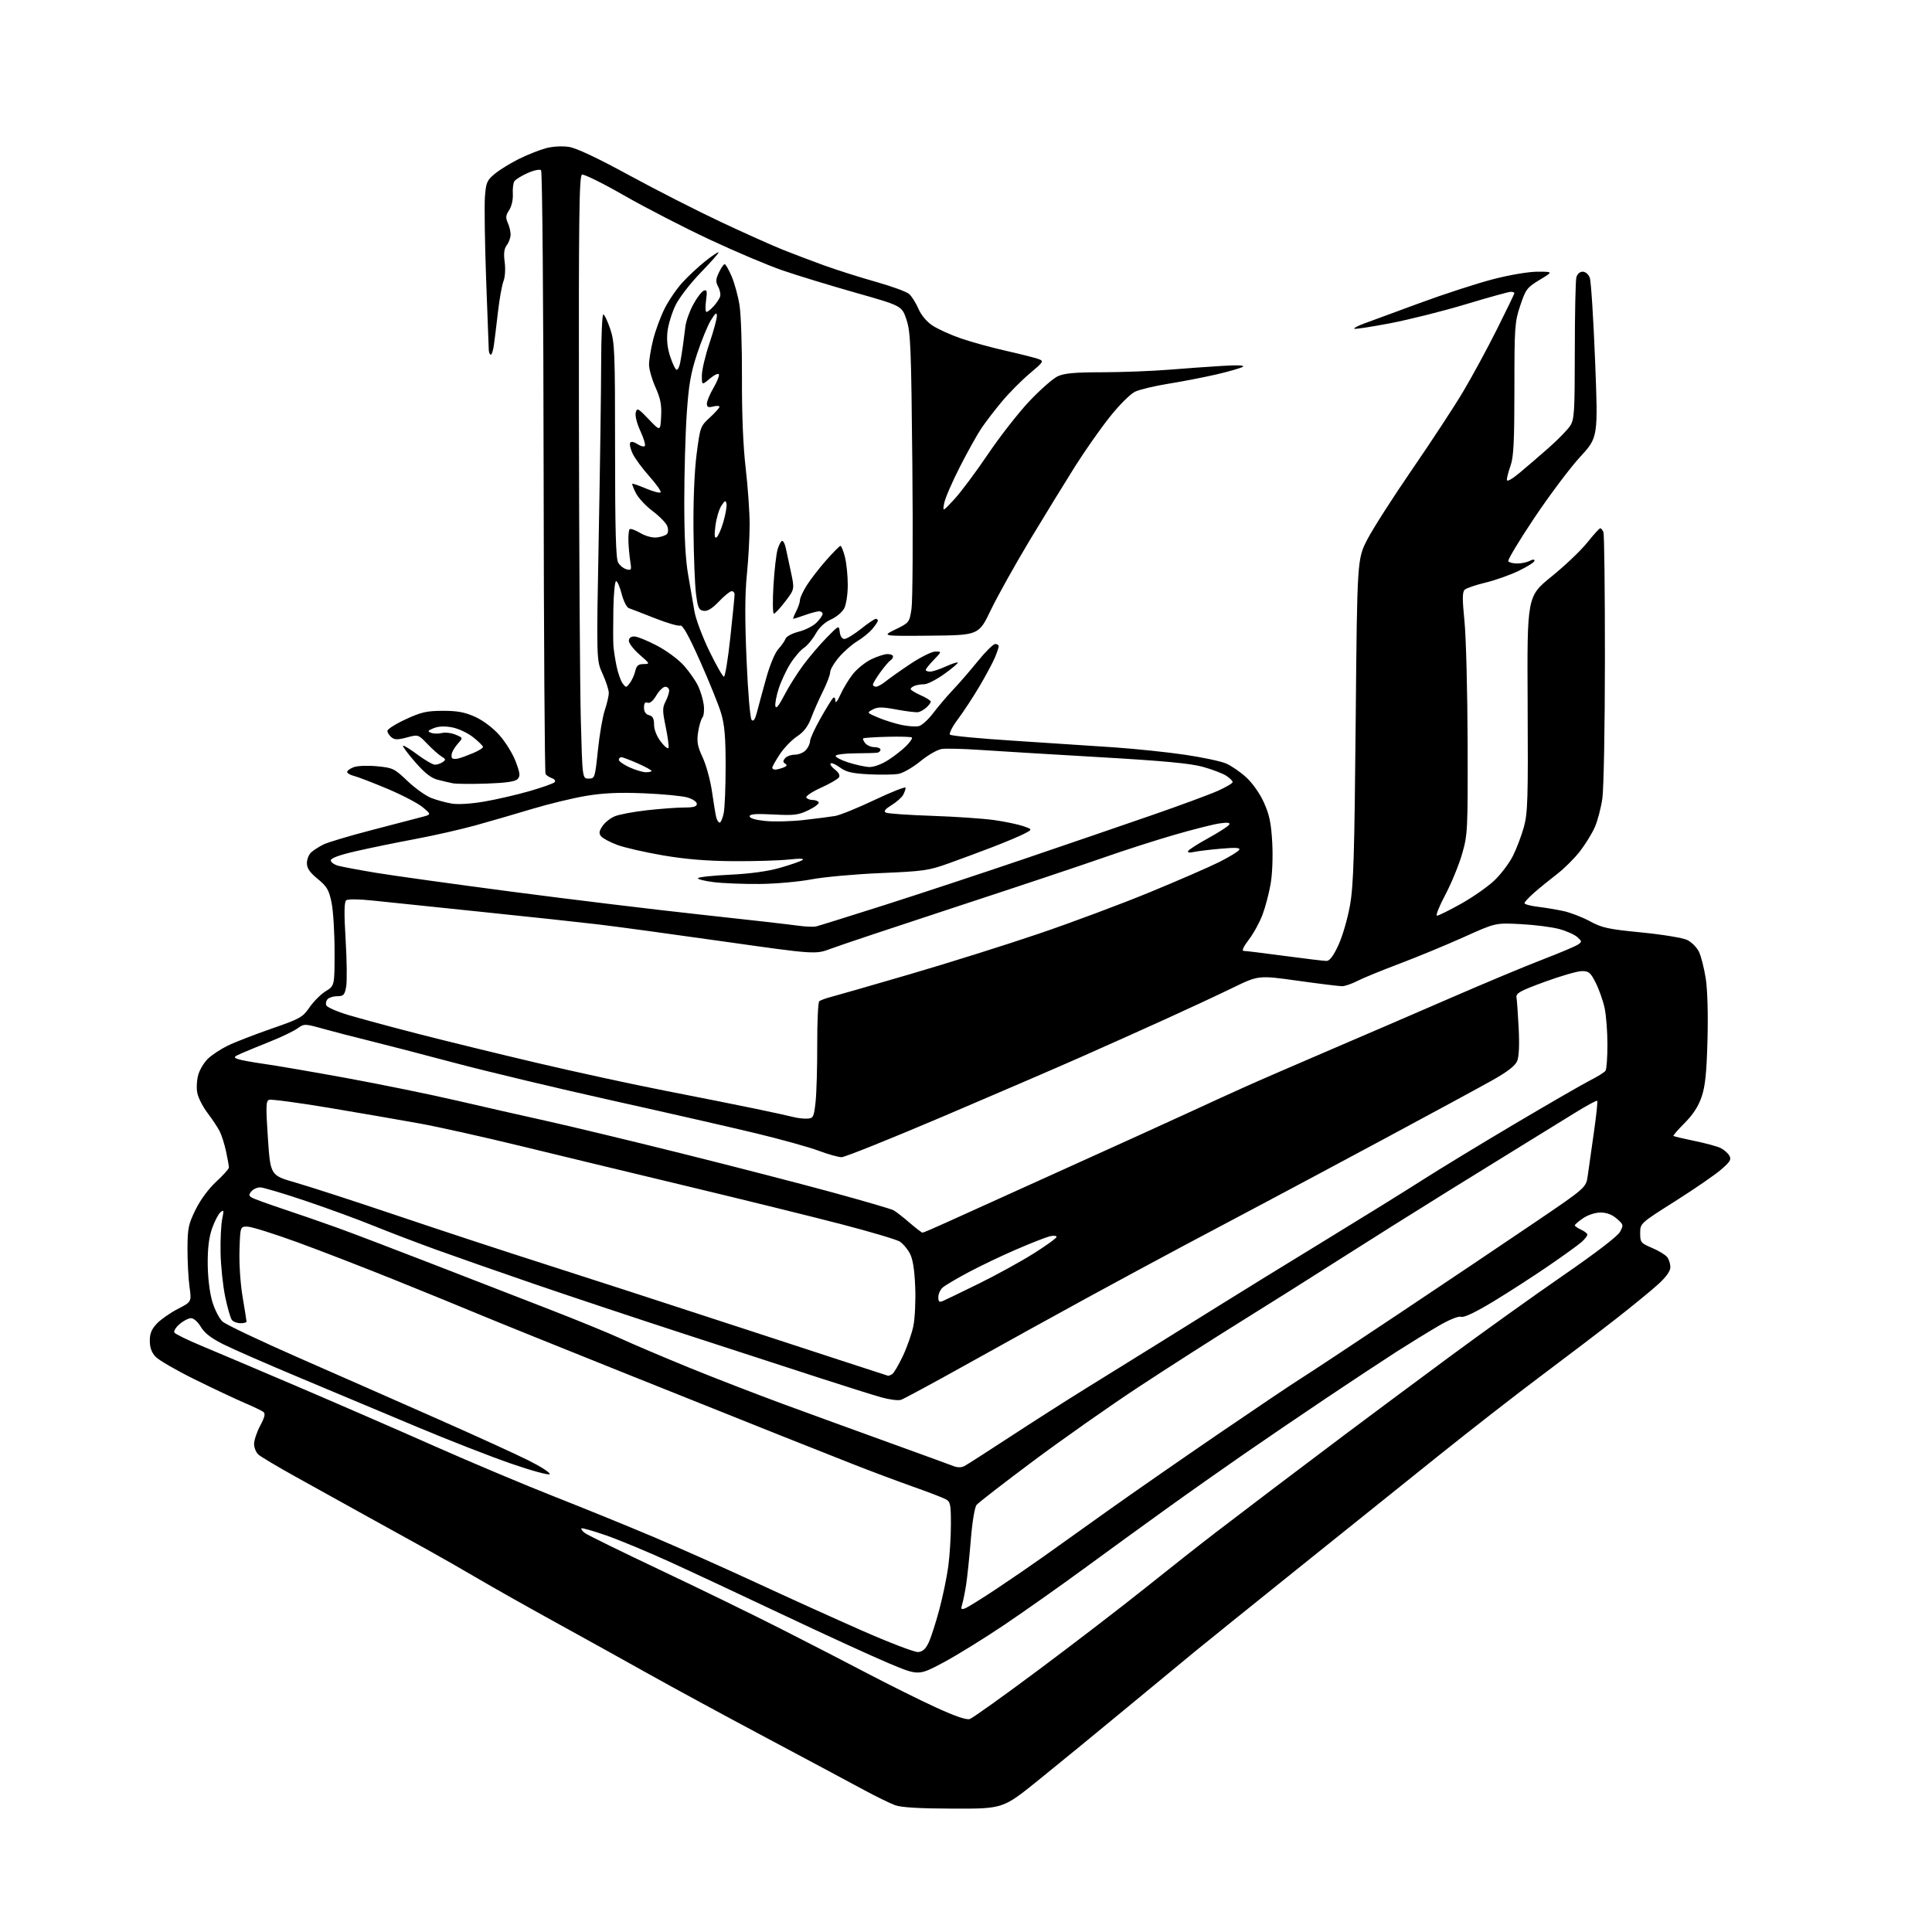<?xml version="1.0" encoding="UTF-8" standalone="no"?>
<svg 
  version="1.1" 
  xmlns="http://www.w3.org/2000/svg" 
  xmlns:xlink="http://www.w3.org/1999/xlink" 
  xmlns:svg="http://www.w3.org/2000/svg"
  xmlns:rdf="http://www.w3.org/1999/02/22-rdf-syntax-ns#"
  xmlns:cc="http://creativecommons.org/ns#"
  xmlns:dc="http://purl.org/dc/elements/1.1/"
  viewBox="0 0 768 768"
  width="768"
  height="768"
>
<style>svg {background-color: white; }</style>"
<path stroke="none" fill="black" fill-rule="evenodd" d="M379.09,718.96C365.72,718.93 358.35,718.50 355.89,717.62C353.90,716.91 348.28,714.16 343.39,711.52C338.50,708.87 321.00,699.52 304.50,690.73C288.00,681.95 267.07,670.60 258.00,665.51C248.93,660.43 232.28,651.19 221.00,644.99C209.72,638.78 195.78,630.93 190.00,627.52C184.22,624.12 175.00,618.85 169.50,615.81C164.00,612.77 152.97,606.68 145.00,602.27C137.03,597.86 124.65,591.00 117.50,587.02C110.35,583.04 103.71,579.09 102.75,578.24C101.79,577.39 101.00,575.48 101.00,573.99C101.00,572.51 102.10,569.24 103.44,566.72C105.25,563.31 105.57,561.91 104.69,561.25C104.03,560.76 100.58,559.11 97.00,557.58C93.42,556.04 84.57,551.87 77.33,548.30C70.09,544.72 63.12,540.69 61.85,539.34C60.26,537.64 59.55,535.68 59.55,532.99C59.55,530.05 60.26,528.34 62.41,526.09C63.99,524.45 67.73,521.84 70.72,520.30C76.16,517.50 76.16,517.50 75.33,511.50C74.87,508.20 74.52,501.41 74.53,496.41C74.56,488.24 74.89,486.66 77.76,480.83C79.71,476.87 82.92,472.53 85.98,469.71C88.74,467.17 91.00,464.64 91.00,464.09C91.00,463.55 90.50,460.71 89.88,457.80C89.26,454.88 88.11,451.23 87.31,449.67C86.52,448.12 84.34,444.84 82.48,442.40C80.61,439.95 78.78,436.35 78.41,434.38C78.04,432.42 78.24,429.14 78.85,427.11C79.46,425.08 81.20,422.23 82.73,420.78C84.25,419.33 87.75,417.03 90.50,415.68C93.25,414.33 101.04,411.30 107.81,408.95C119.33,404.96 120.30,404.42 123.04,400.44C124.65,398.10 127.55,395.20 129.49,394.01C133.00,391.84 133.00,391.84 133.00,378.23C133.00,370.74 132.46,361.98 131.79,358.76C130.75,353.72 129.97,352.40 126.29,349.38C123.11,346.78 122.00,345.15 122.00,343.09C122.00,341.56 122.79,339.62 123.75,338.78C124.71,337.93 126.85,336.56 128.50,335.73C130.15,334.89 138.70,332.33 147.50,330.04C156.30,327.74 165.30,325.40 167.50,324.82C171.50,323.79 171.50,323.79 168.05,320.90C166.15,319.31 159.85,316.02 154.05,313.58C148.25,311.14 142.26,308.83 140.75,308.46C139.24,308.09 138.00,307.37 138.00,306.87C138.00,306.36 139.17,305.50 140.61,304.96C142.06,304.41 146.16,304.25 149.86,304.60C156.17,305.20 156.78,305.50 162.00,310.48C165.03,313.36 169.30,316.40 171.50,317.24C173.70,318.08 177.37,319.07 179.65,319.45C182.11,319.86 187.40,319.52 192.65,318.61C197.52,317.77 205.55,315.91 210.50,314.48C215.45,313.05 219.91,311.47 220.42,310.97C220.97,310.43 220.57,309.78 219.42,309.36C218.36,308.97 217.22,308.22 216.87,307.71C216.52,307.19 216.18,253.18 216.10,187.67C216.03,120.95 215.58,68.18 215.09,67.69C214.59,67.19 212.30,67.66 209.74,68.79C207.27,69.88 204.89,71.37 204.45,72.09C204.00,72.81 203.73,75.10 203.86,77.18C203.98,79.37 203.37,82.02 202.40,83.52C201.04,85.59 200.93,86.56 201.86,88.59C202.49,89.97 202.99,92.09 202.97,93.30C202.95,94.51 202.27,96.38 201.46,97.45C200.39,98.87 200.16,100.72 200.62,104.19C200.98,106.94 200.78,110.15 200.15,111.74C199.54,113.26 198.55,118.78 197.95,124.00C197.35,129.22 196.62,135.19 196.32,137.25C196.03,139.31 195.48,141.00 195.11,141.00C194.73,141.00 194.37,140.21 194.30,139.25C194.24,138.29 193.76,125.58 193.24,111.00C192.72,96.42 192.51,81.67 192.77,78.22C193.20,72.51 193.56,71.68 196.77,69.03C198.72,67.43 203.05,64.77 206.40,63.12C209.76,61.47 214.54,59.58 217.03,58.91C219.68,58.20 223.42,57.99 226.10,58.39C229.10,58.84 237.26,62.67 250.07,69.65C260.76,75.46 277.15,83.82 286.50,88.21C295.85,92.61 306.88,97.55 311.00,99.20C315.12,100.85 322.58,103.68 327.56,105.49C332.55,107.30 341.77,110.23 348.06,112.00C354.35,113.77 360.35,115.95 361.38,116.86C362.41,117.76 364.07,120.39 365.07,122.70C366.19,125.28 368.36,127.87 370.71,129.43C372.82,130.82 377.91,133.12 382.02,134.54C386.13,135.96 394.23,138.18 400.00,139.48C405.77,140.78 411.54,142.24 412.81,142.72C415.03,143.55 414.88,143.80 409.31,148.49C406.12,151.18 401.21,156.11 398.42,159.44C395.62,162.77 391.93,167.57 390.22,170.10C388.51,172.62 384.61,179.60 381.56,185.60C378.50,191.59 375.70,198.07 375.34,200.00C374.68,203.50 374.68,203.50 379.32,198.50C381.88,195.75 387.90,187.69 392.69,180.60C397.49,173.50 404.92,163.99 409.21,159.46C413.50,154.93 418.53,150.50 420.40,149.61C423.03,148.37 427.06,147.99 438.15,147.98C446.04,147.96 457.90,147.51 464.50,146.98C471.10,146.44 480.77,145.75 486.00,145.44C492.14,145.07 494.97,145.21 494.00,145.82C493.18,146.34 488.45,147.70 483.50,148.85C478.55,149.99 470.01,151.65 464.51,152.53C459.02,153.41 453.04,154.84 451.21,155.70C449.34,156.59 444.97,160.94 441.20,165.68C437.51,170.29 431.26,179.22 427.29,185.50C423.33,191.79 415.26,204.93 409.37,214.71C403.49,224.50 396.51,237.00 393.87,242.50C389.06,252.50 389.06,252.50 369.78,252.69C350.50,252.87 350.50,252.87 356.00,250.19C361.43,247.53 361.51,247.43 362.34,242.00C362.80,238.97 362.95,213.10 362.67,184.50C362.21,137.60 361.98,131.96 360.33,127.04C358.50,121.57 358.50,121.57 340.07,116.35C329.94,113.47 316.89,109.49 311.07,107.49C305.26,105.49 292.18,99.95 282.00,95.18C271.82,90.41 256.57,82.55 248.10,77.70C239.64,72.86 232.10,69.13 231.35,69.42C230.23,69.85 230.02,86.05 230.13,166.22C230.21,219.17 230.54,273.07 230.88,286.00C231.50,309.50 231.50,309.50 234.00,309.50C236.45,309.50 236.52,309.27 237.68,298.18C238.33,291.95 239.57,284.78 240.43,282.25C241.29,279.72 242.00,276.65 242.00,275.44C242.00,274.23 240.89,270.82 239.54,267.86C237.07,262.48 237.07,262.48 238.01,212.99C238.52,185.77 238.96,154.84 238.97,144.25C238.99,133.66 239.37,125.00 239.82,125.00C240.27,125.00 241.50,127.59 242.57,130.75C244.36,136.07 244.50,139.64 244.50,179.00C244.50,210.58 244.81,222.05 245.72,223.63C246.39,224.79 247.88,226.00 249.04,226.30C250.98,226.81 251.10,226.55 250.55,223.18C250.23,221.15 249.89,217.59 249.81,215.25C249.74,212.91 249.95,210.72 250.29,210.37C250.64,210.03 252.53,210.70 254.49,211.86C256.61,213.11 259.30,213.84 261.08,213.65C262.73,213.47 264.53,212.87 265.07,212.33C265.65,211.75 265.72,210.42 265.24,209.13C264.79,207.91 262.19,205.24 259.46,203.19C256.73,201.14 253.73,197.92 252.78,196.03C251.83,194.15 251.19,192.48 251.35,192.31C251.51,192.15 253.96,193.00 256.80,194.20C259.64,195.40 262.24,196.09 262.60,195.73C262.95,195.38 260.96,192.53 258.16,189.39C255.37,186.26 252.37,182.18 251.49,180.34C250.61,178.49 250.17,176.54 250.50,176.00C250.87,175.41 252.03,175.63 253.46,176.57C254.75,177.41 256.06,177.72 256.35,177.24C256.65,176.76 255.83,174.06 254.52,171.25C253.17,168.32 252.39,165.22 252.71,163.99C253.23,162.02 253.65,162.24 257.89,166.67C262.50,171.50 262.50,171.50 262.81,165.57C263.05,160.91 262.56,158.42 260.56,153.94C259.15,150.81 258.00,146.76 258.00,144.94C258.00,143.12 258.73,138.67 259.63,135.06C260.53,131.45 262.58,125.87 264.19,122.67C265.80,119.46 269.00,114.77 271.31,112.26C273.61,109.74 277.70,105.94 280.38,103.81C283.07,101.68 285.43,100.10 285.64,100.30C285.84,100.51 282.67,104.11 278.59,108.31C274.49,112.53 270.01,118.33 268.56,121.28C267.13,124.22 265.68,128.90 265.35,131.68C264.94,135.17 265.28,138.33 266.46,141.87C267.39,144.69 268.54,147.00 269.00,147.00C269.46,147.00 270.08,145.76 270.37,144.25C270.66,142.74 271.15,139.70 271.46,137.50C271.77,135.30 272.22,131.79 272.47,129.71C272.72,127.63 274.12,123.71 275.59,121.02C277.05,118.32 278.93,115.86 279.77,115.54C281.03,115.05 281.18,115.70 280.66,119.48C280.32,121.97 280.40,124.00 280.84,124.00C281.29,124.00 282.56,122.99 283.68,121.75C284.79,120.51 285.95,118.80 286.24,117.95C286.54,117.10 286.21,115.32 285.50,114.00C284.43,112.00 284.48,111.06 285.79,108.30C286.66,106.49 287.68,105.00 288.06,105.00C288.44,105.00 289.69,107.17 290.83,109.83C291.97,112.48 293.38,117.65 293.97,121.31C294.56,124.97 294.99,137.99 294.94,150.24C294.88,164.65 295.40,177.26 296.41,186.00C297.28,193.43 297.99,203.52 297.99,208.44C298.00,213.36 297.50,222.36 296.89,228.44C296.10,236.27 296.07,246.16 296.77,262.33C297.34,275.58 298.19,285.59 298.80,286.20C299.54,286.94 300.19,285.94 300.97,282.88C301.58,280.47 303.22,274.45 304.60,269.50C306.05,264.30 308.08,259.44 309.41,258.00C310.67,256.62 311.96,254.78 312.27,253.89C312.58,253.00 314.91,251.76 317.49,251.11C320.06,250.46 323.25,248.84 324.58,247.51C325.91,246.18 327.00,244.62 327.00,244.05C327.00,243.47 326.38,243.00 325.63,243.00C324.87,243.00 322.34,243.67 320.00,244.50C317.66,245.32 315.57,246.00 315.35,246.00C315.13,246.00 315.64,244.67 316.47,243.05C317.31,241.43 318.00,239.39 318.00,238.53C318.00,237.67 319.20,235.06 320.67,232.73C322.13,230.40 325.61,225.91 328.39,222.75C331.17,219.59 333.74,217.00 334.10,217.00C334.47,217.00 335.27,219.00 335.88,221.44C336.50,223.89 337.00,228.86 337.00,232.49C337.00,236.21 336.39,240.29 335.60,241.82C334.82,243.31 332.46,245.30 330.35,246.24C327.85,247.36 325.70,249.37 324.22,251.97C322.97,254.18 320.86,256.70 319.53,257.57C318.19,258.45 315.78,261.26 314.17,263.83C312.55,266.40 310.47,270.86 309.54,273.74C308.61,276.62 308.02,279.77 308.23,280.74C308.49,281.92 309.63,280.52 311.70,276.50C313.40,273.20 316.78,267.80 319.22,264.50C321.66,261.20 325.87,256.25 328.58,253.50C333.50,248.50 333.50,248.50 333.82,251.25C334.01,252.92 334.74,254.00 335.67,254.00C336.52,254.00 339.47,252.20 342.24,250.00C345.00,247.80 347.65,246.00 348.13,246.00C348.61,246.00 348.98,246.34 348.96,246.75C348.94,247.16 347.93,248.66 346.71,250.08C345.50,251.50 342.82,253.67 340.77,254.90C338.71,256.13 335.45,258.99 333.52,261.25C331.58,263.51 330.00,266.19 330.00,267.21C330.00,268.23 328.72,271.63 327.15,274.78C325.58,277.93 323.47,282.68 322.47,285.35C321.18,288.79 319.54,290.94 316.84,292.73C314.74,294.12 311.67,297.30 310.01,299.80C308.35,302.30 307.00,304.72 307.00,305.17C307.00,305.63 307.56,305.97 308.25,305.93C308.94,305.89 310.37,305.52 311.43,305.10C312.82,304.56 313.02,304.13 312.14,303.58C311.19,303.00 311.18,302.49 312.07,301.41C312.72,300.63 314.47,300.00 315.97,300.00C317.46,300.00 319.43,299.18 320.35,298.17C321.26,297.17 322.00,295.58 322.00,294.64C322.00,293.70 323.83,289.69 326.07,285.72C328.32,281.75 330.57,278.07 331.07,277.55C331.65,276.96 332.03,277.34 332.07,278.55C332.11,279.74 332.89,278.80 334.08,276.13C335.15,273.73 337.37,270.05 339.03,267.96C340.69,265.87 343.98,263.22 346.34,262.08C348.70,260.94 351.61,260.00 352.82,260.00C354.02,260.00 355.00,260.42 355.00,260.94C355.00,261.46 354.52,262.18 353.93,262.54C353.35,262.90 351.55,265.02 349.93,267.25C348.32,269.48 347.00,271.68 347.00,272.15C347.00,272.62 347.56,272.99 348.25,272.98C348.94,272.97 350.62,272.03 352.00,270.91C353.38,269.78 357.82,266.64 361.88,263.93C365.94,261.22 370.41,259.00 371.82,259.00C374.39,259.00 374.39,259.00 371.20,262.30C369.44,264.11 368.00,265.91 368.00,266.30C368.00,266.68 368.79,266.99 369.75,266.98C370.71,266.97 373.48,266.06 375.90,264.96C378.32,263.86 380.49,263.15 380.71,263.38C380.94,263.61 378.55,265.64 375.40,267.90C372.25,270.15 368.66,272.00 367.42,272.00C366.18,272.00 364.45,272.27 363.58,272.61C362.71,272.94 362.00,273.53 362.00,273.91C362.00,274.30 363.80,275.41 366.00,276.38C368.20,277.35 370.00,278.49 370.00,278.92C370.00,279.34 369.21,280.39 368.25,281.25C367.29,282.12 365.82,282.95 365.00,283.10C364.18,283.25 360.32,282.78 356.43,282.06C350.64,280.98 348.91,280.98 346.94,282.03C344.54,283.31 344.55,283.33 349.01,285.22C351.47,286.27 355.65,287.59 358.30,288.16C360.95,288.73 364.10,288.94 365.30,288.63C366.51,288.32 369.07,285.98 371.00,283.42C372.93,280.87 376.48,276.69 378.90,274.14C381.32,271.59 385.76,266.46 388.76,262.75C391.77,259.04 394.85,256.00 395.61,256.00C396.38,256.00 397.00,256.40 397.00,256.88C397.00,257.36 396.32,259.38 395.50,261.36C394.67,263.34 391.93,268.46 389.41,272.73C386.89,277.00 383.02,282.91 380.81,285.85C378.59,288.80 377.17,291.57 377.65,292.04C378.12,292.51 389.52,293.60 403.00,294.45C416.48,295.31 434.48,296.50 443.00,297.09C451.52,297.69 464.12,299.00 471.00,300.02C477.88,301.03 485.22,302.59 487.32,303.47C489.42,304.36 493.07,306.87 495.43,309.04C497.97,311.39 500.85,315.49 502.46,319.10C504.62,323.90 505.31,327.26 505.73,334.91C506.04,340.50 505.77,347.50 505.09,351.39C504.44,355.11 503.00,360.61 501.87,363.61C500.75,366.61 498.30,371.08 496.42,373.53C494.26,376.36 493.52,378.00 494.40,378.00C495.16,378.00 502.47,378.90 510.64,379.99C518.81,381.09 526.31,381.99 527.30,381.99C528.54,382.00 530.02,380.04 532.02,375.75C533.62,372.31 535.69,365.23 536.62,360.00C538.05,352.00 538.41,340.35 538.91,286.36C539.50,222.21 539.50,222.21 543.58,214.36C545.82,210.04 553.85,197.50 561.42,186.50C568.98,175.50 578.06,161.66 581.58,155.74C585.11,149.83 591.15,138.69 595.00,131.01C598.85,123.32 602.00,116.80 602.00,116.51C602.00,116.23 601.34,116.00 600.54,116.00C599.74,116.00 591.71,118.22 582.70,120.94C573.69,123.66 560.13,127.06 552.56,128.51C544.99,129.95 538.59,130.93 538.34,130.67C538.09,130.42 539.82,129.50 542.19,128.63C544.56,127.77 554.48,124.11 564.24,120.51C574.00,116.91 587.19,112.63 593.56,110.98C600.27,109.25 607.71,108.00 611.27,108.00C617.41,108.00 617.41,108.00 612.03,111.25C607.01,114.28 606.50,114.97 604.33,121.44C602.13,128.01 602.00,129.83 602.00,154.57C602.00,175.28 601.69,181.64 600.50,185.00C599.67,187.34 599.00,189.91 599.00,190.72C599.00,191.64 600.94,190.57 604.21,187.84C607.08,185.45 612.31,180.94 615.85,177.82C619.38,174.69 623.11,170.87 624.13,169.32C625.82,166.75 625.99,164.11 626.01,139.50C626.02,124.65 626.30,111.49 626.63,110.25C626.99,108.91 628.01,108.00 629.14,108.00C630.23,108.00 631.44,109.02 631.96,110.39C632.46,111.70 633.41,126.52 634.07,143.32C635.28,173.87 635.28,173.87 628.08,181.68C624.12,185.98 615.96,196.86 609.94,205.84C603.92,214.83 599.25,222.60 599.56,223.09C599.87,223.59 601.47,224.00 603.12,224.00C604.78,224.00 607.00,223.53 608.07,222.96C609.28,222.32 610.00,222.29 610.00,222.90C610.00,223.44 607.19,225.24 603.75,226.90C600.31,228.57 594.35,230.68 590.50,231.60C586.65,232.52 582.94,233.78 582.26,234.41C581.28,235.31 581.26,237.99 582.16,247.03C582.78,253.34 583.34,274.93 583.40,295.00C583.50,330.31 583.42,331.76 581.19,339.50C579.92,343.90 576.91,351.21 574.50,355.75C572.09,360.29 570.62,364.00 571.22,364.00C571.83,364.00 576.14,361.86 580.81,359.25C585.47,356.64 591.42,352.48 594.03,350.00C596.64,347.52 599.96,343.13 601.41,340.23C602.86,337.34 604.83,332.16 605.77,328.73C607.30,323.21 607.47,317.63 607.26,279.79C607.03,237.07 607.03,237.07 616.76,229.18C622.12,224.84 628.52,218.75 630.99,215.64C633.46,212.54 635.77,210.00 636.13,210.00C636.49,210.00 637.06,210.71 637.39,211.58C637.73,212.45 637.99,235.06 637.98,261.83C637.97,288.76 637.52,313.58 636.96,317.39C636.42,321.18 635.06,326.33 633.95,328.84C632.84,331.35 630.18,335.67 628.02,338.45C625.87,341.23 621.76,345.30 618.89,347.50C616.03,349.70 611.95,353.01 609.84,354.87C607.73,356.72 606.00,358.59 606.00,359.02C606.00,359.46 608.36,360.10 611.25,360.45C614.14,360.80 618.75,361.57 621.50,362.16C624.25,362.75 628.98,364.57 632.00,366.21C636.84,368.84 639.29,369.37 652.47,370.66C660.75,371.47 668.88,372.80 670.65,373.64C672.41,374.47 674.54,376.62 675.39,378.40C676.23,380.19 677.44,384.97 678.07,389.03C678.76,393.49 679.03,403.17 678.75,413.46C678.40,426.53 677.86,431.78 676.42,436.00C675.14,439.77 673.03,443.03 669.72,446.36C667.06,449.03 665.03,451.37 665.22,451.55C665.41,451.74 669.14,452.63 673.53,453.53C677.91,454.42 682.58,455.69 683.91,456.33C685.23,456.97 686.81,458.32 687.41,459.33C688.33,460.88 687.83,461.74 684.22,464.88C681.87,466.93 673.66,472.58 665.97,477.45C652.00,486.29 652.00,486.29 652.00,490.18C652.00,493.87 652.24,494.17 656.75,496.08C659.36,497.19 662.06,498.83 662.75,499.74C663.44,500.64 664.00,502.44 664.00,503.73C664.00,505.26 662.34,507.61 659.25,510.43C656.64,512.82 649.10,519.00 642.50,524.16C635.90,529.32 622.62,539.43 613.00,546.62C603.38,553.81 584.92,568.17 572.00,578.53C559.08,588.88 533.65,609.28 515.50,623.86C497.35,638.43 479.12,653.12 475.00,656.50C470.88,659.88 458.27,670.29 447.00,679.62C435.73,688.95 420.24,701.63 412.59,707.80C398.69,719.00 398.69,719.00 379.09,718.96zM385.48,683.35C386.59,683.00 398.98,674.15 413.00,663.69C427.02,653.23 446.15,638.54 455.50,631.05C464.85,623.55 477.23,613.80 483.00,609.38C488.77,604.97 499.12,597.08 506.00,591.86C512.88,586.64 525.96,576.77 535.08,569.93C544.20,563.09 562.61,549.40 576.01,539.50C589.40,529.60 609.83,514.98 621.40,507.00C634.32,498.10 643.04,491.42 643.97,489.69C645.44,487.00 645.38,486.78 642.69,484.44C640.83,482.82 638.67,482.00 636.26,482.00C634.14,482.00 631.25,482.94 629.32,484.25C627.50,485.49 626.01,486.77 626.01,487.09C626.00,487.41 627.12,488.19 628.50,488.82C629.88,489.44 631.00,490.34 631.00,490.80C631.00,491.27 629.99,492.57 628.75,493.69C627.51,494.80 621.55,499.11 615.50,503.25C609.45,507.39 599.58,513.76 593.57,517.40C586.56,521.64 581.99,523.82 580.84,523.45C579.75,523.10 576.21,524.53 571.78,527.11C567.77,529.44 560.23,534.08 555.01,537.42C549.79,540.77 537.42,548.93 527.51,555.57C517.60,562.21 502.76,572.31 494.52,578.00C486.28,583.70 472.55,593.37 464.02,599.51C455.48,605.64 440.73,616.35 431.23,623.31C421.73,630.28 407.33,640.44 399.23,645.90C391.13,651.36 380.13,658.15 374.80,660.98C365.09,666.13 365.09,666.13 353.16,661.11C346.60,658.35 327.79,649.72 311.36,641.95C294.94,634.17 274.52,624.63 266.00,620.75C257.48,616.87 246.25,612.20 241.05,610.38C235.85,608.56 231.38,607.29 231.12,607.55C230.86,607.81 231.51,608.66 232.57,609.45C233.63,610.23 247.10,616.84 262.50,624.13C277.90,631.41 299.50,641.95 310.50,647.53C321.50,653.12 337.21,661.21 345.40,665.51C353.60,669.81 365.52,675.73 371.89,678.66C379.53,682.18 384.15,683.77 385.48,683.35zM365.00,656.72C366.78,656.56 367.98,655.47 369.16,652.95C370.08,650.99 371.97,645.14 373.36,639.95C374.76,634.75 376.37,626.98 376.95,622.68C377.53,618.38 378.00,610.85 378.00,605.96C378.00,597.90 377.80,596.96 375.86,595.93C374.69,595.30 368.72,593.01 362.61,590.86C356.50,588.70 345.88,584.71 339.00,582.00C332.12,579.29 319.07,574.12 310.00,570.51C300.93,566.89 272.80,555.65 247.50,545.52C222.20,535.39 196.55,525.03 190.50,522.50C184.45,519.97 169.38,513.81 157.00,508.82C144.62,503.83 127.08,497.04 118.00,493.74C108.92,490.44 100.15,487.68 98.50,487.62C95.50,487.50 95.50,487.50 95.20,497.00C95.03,502.44 95.57,510.40 96.45,515.62C97.30,520.64 98.00,525.03 98.00,525.37C98.00,525.72 96.93,526.00 95.62,526.00C94.31,526.00 92.78,525.44 92.21,524.75C91.64,524.06 90.43,519.90 89.52,515.50C88.60,511.10 87.78,503.23 87.68,498.00C87.58,492.77 87.87,486.73 88.33,484.56C89.06,481.09 88.98,480.77 87.64,481.89C86.80,482.58 85.30,485.48 84.30,488.33C83.05,491.93 82.52,496.24 82.57,502.50C82.62,507.90 83.34,513.84 84.38,517.35C85.33,520.57 87.17,524.17 88.47,525.35C89.76,526.53 103.58,533.09 119.16,539.92C134.75,546.76 159.65,557.72 174.49,564.29C189.34,570.85 205.45,578.21 210.28,580.64C215.12,583.07 218.82,585.48 218.51,585.99C218.19,586.50 211.34,584.64 203.22,581.83C195.12,579.04 178.38,572.50 166.00,567.31C153.62,562.11 132.70,553.34 119.50,547.81C106.30,542.29 92.44,536.22 88.69,534.34C83.93,531.94 81.27,529.88 79.84,527.46C78.69,525.50 77.00,524.00 75.96,524.00C74.94,524.00 72.89,525.05 71.40,526.34C69.90,527.62 68.97,529.14 69.33,529.72C69.68,530.30 74.59,532.70 80.24,535.05C85.88,537.40 103.10,544.71 118.50,551.28C133.90,557.86 158.43,568.53 173.00,574.99C187.57,581.44 208.95,590.44 220.50,594.97C232.05,599.51 249.90,606.78 260.17,611.13C270.44,615.49 288.66,623.61 300.67,629.18C312.68,634.75 331.50,643.28 342.50,648.12C353.50,652.97 363.62,656.84 365.00,656.72zM383.63,639.34C384.66,638.96 390.23,635.50 396.00,631.67C401.77,627.83 410.10,622.12 414.50,618.99C418.90,615.85 430.38,607.67 440.00,600.80C449.62,593.94 469.65,580.03 484.50,569.89C499.35,559.75 513.98,549.92 517.00,548.04C520.02,546.16 537.58,534.57 556.00,522.27C574.42,509.98 598.73,493.66 610.00,486.01C630.50,472.11 630.50,472.11 631.16,467.30C631.53,464.66 632.62,456.99 633.58,450.25C634.55,443.52 635.15,437.81 634.91,437.58C634.68,437.35 630.66,439.52 625.99,442.42C621.32,445.32 613.45,450.17 608.50,453.20C603.55,456.23 588.92,465.27 576.00,473.28C563.08,481.29 543.50,493.60 532.50,500.62C521.50,507.64 503.73,518.84 493.00,525.50C482.27,532.16 464.12,543.78 452.66,551.32C441.20,558.86 422.30,572.14 410.66,580.83C399.02,589.52 388.92,597.35 388.20,598.22C387.45,599.15 386.49,604.96 385.91,612.12C385.36,618.89 384.52,626.92 384.05,629.97C383.57,633.01 382.86,636.52 382.47,637.76C381.87,639.68 382.05,639.92 383.63,639.34zM383.34,582.80C384.35,582.27 392.45,577.07 401.34,571.26C410.23,565.44 424.02,556.63 432.00,551.69C439.98,546.74 452.80,538.79 460.50,534.02C468.20,529.24 479.90,521.96 486.50,517.83C493.10,513.69 510.88,502.76 526.00,493.52C541.12,484.29 558.90,473.27 565.50,469.04C572.10,464.81 588.62,454.76 602.20,446.72C615.79,438.67 629.29,430.88 632.20,429.41C635.12,427.94 637.83,426.23 638.23,425.62C638.64,425.00 638.98,420.36 638.98,415.30C638.99,410.24 638.49,403.71 637.88,400.80C637.26,397.88 635.67,393.36 634.36,390.75C632.23,386.53 631.60,386.00 628.73,386.04C626.95,386.07 620.33,387.99 614.00,390.31C604.16,393.92 602.55,394.82 602.83,396.52C603.02,397.61 603.41,403.12 603.70,408.77C604.04,415.34 603.82,420.02 603.10,421.77C602.31,423.67 599.31,426.00 593.23,429.42C588.43,432.12 569.42,442.42 551.00,452.31C532.58,462.20 510.52,473.99 502.00,478.50C493.48,483.02 479.07,490.66 470.00,495.48C460.93,500.31 443.82,509.54 432.00,515.99C420.18,522.44 399.17,534.04 385.32,541.77C371.48,549.49 359.25,556.10 358.14,556.46C357.03,556.81 353.51,556.36 350.31,555.46C347.12,554.56 336.40,551.19 326.50,547.98C316.60,544.77 292.30,536.87 272.50,530.42C252.70,523.97 225.47,514.91 212.00,510.28C198.53,505.65 181.20,499.59 173.50,496.81C165.80,494.02 154.55,489.73 148.50,487.27C142.45,484.80 130.32,480.36 121.53,477.39C112.75,474.43 104.60,472.00 103.41,472.00C102.22,472.00 100.66,472.71 99.94,473.58C98.85,474.88 98.87,475.30 100.06,476.04C100.84,476.52 106.38,478.54 112.35,480.53C118.33,482.51 128.01,485.86 133.86,487.97C139.71,490.08 156.88,496.62 172.00,502.49C187.12,508.37 208.28,516.58 219.00,520.73C229.72,524.89 242.32,530.05 247.00,532.21C251.68,534.36 263.75,539.49 273.82,543.61C283.90,547.72 300.77,554.25 311.32,558.13C321.87,562.01 340.85,568.92 353.50,573.49C366.15,578.06 377.62,582.24 379.00,582.78C380.61,583.41 382.15,583.42 383.34,582.80zM353.00,546.88C353.27,546.93 354.03,546.63 354.68,546.22C355.33,545.80 357.23,542.58 358.90,539.05C360.57,535.52 362.45,530.16 363.07,527.14C363.70,524.12 364.03,517.12 363.81,511.58C363.52,504.62 362.87,500.50 361.68,498.26C360.73,496.48 358.96,494.37 357.73,493.57C356.50,492.77 346.05,489.66 334.50,486.66C322.95,483.65 295.27,476.83 273.00,471.49C250.72,466.15 220.78,458.92 206.46,455.43C192.13,451.94 174.36,447.98 166.96,446.63C159.56,445.28 143.35,442.48 130.94,440.40C118.53,438.33 107.73,436.89 106.94,437.19C105.71,437.66 105.65,439.92 106.50,452.49C107.50,467.23 107.50,467.23 117.50,470.10C123.00,471.67 141.45,477.66 158.50,483.42C175.55,489.17 200.97,497.53 215.00,502.00C229.03,506.47 265.70,518.37 296.50,528.45C327.30,538.53 352.73,546.82 353.00,546.88zM374.75,517.19C375.71,516.79 382.12,513.69 389.00,510.31C395.88,506.93 405.66,501.56 410.75,498.37C415.84,495.18 420.00,492.17 420.00,491.68C420.00,491.19 418.76,491.09 417.25,491.46C415.74,491.84 409.77,494.18 404.00,496.67C398.23,499.16 389.68,503.24 385.00,505.74C380.32,508.23 375.71,510.96 374.75,511.79C373.79,512.63 373.00,514.35 373.00,515.62C373.00,517.44 373.37,517.78 374.75,517.19zM366.72,490.00C367.05,490.00 371.18,488.24 375.91,486.08C380.63,483.92 401.60,474.44 422.50,465.00C443.40,455.56 465.68,445.44 472.00,442.51C478.32,439.58 488.23,435.05 494.00,432.45C499.77,429.85 515.30,423.11 528.50,417.46C541.70,411.81 563.30,402.50 576.50,396.76C589.70,391.02 606.12,384.15 613.00,381.51C619.88,378.86 626.29,376.16 627.25,375.50C628.90,374.38 628.89,374.21 627.01,372.51C625.92,371.52 622.66,370.07 619.76,369.29C616.87,368.51 610.00,367.63 604.50,367.35C594.50,366.83 594.50,366.83 582.00,372.46C575.12,375.56 563.65,380.31 556.50,383.01C549.35,385.71 541.72,388.83 539.54,389.96C537.36,391.08 534.66,392.01 533.54,392.03C532.42,392.04 524.48,391.07 515.89,389.86C500.28,387.68 500.28,387.68 489.89,392.73C484.18,395.51 472.07,401.15 463.00,405.26C453.93,409.38 438.85,416.13 429.50,420.27C420.15,424.41 395.48,435.04 374.68,443.90C353.88,452.75 335.83,460.00 334.55,460.00C333.28,460.00 329.18,458.85 325.43,457.44C321.69,456.03 310.50,452.92 300.56,450.52C290.63,448.13 264.95,442.27 243.50,437.50C222.05,432.73 193.70,425.96 180.50,422.45C167.30,418.94 152.00,414.97 146.50,413.63C141.00,412.29 133.01,410.22 128.74,409.03C121.03,406.89 120.97,406.89 118.24,408.82C116.73,409.90 111.90,412.22 107.50,413.98C103.10,415.74 97.92,417.87 96.00,418.71C92.89,420.07 92.72,420.32 94.50,420.98C95.60,421.39 100.33,422.26 105.00,422.92C109.67,423.57 124.53,426.13 138.00,428.59C151.47,431.06 171.05,435.06 181.50,437.48C191.95,439.91 207.93,443.53 217.00,445.54C226.07,447.54 250.38,453.38 271.00,458.52C291.62,463.66 318.60,470.63 330.95,474.01C343.30,477.38 354.18,480.56 355.15,481.08C356.11,481.59 358.97,483.81 361.51,486.01C364.05,488.20 366.39,490.00 366.72,490.00zM321.00,444.67C323.31,444.51 323.55,444.01 324.21,438.00C324.59,434.43 324.89,424.14 324.86,415.14C324.84,406.14 325.20,398.44 325.66,398.03C326.12,397.62 328.30,396.81 330.50,396.25C332.70,395.68 346.88,391.60 362.00,387.18C377.12,382.76 400.07,375.54 413.00,371.14C425.93,366.75 445.77,359.33 457.09,354.67C468.42,350.00 480.88,344.58 484.77,342.62C488.66,340.65 492.18,338.52 492.58,337.86C493.14,336.97 491.39,336.84 485.41,337.36C481.06,337.73 476.20,338.32 474.60,338.66C472.68,339.08 471.92,338.93 472.36,338.23C472.72,337.65 476.35,335.34 480.44,333.10C484.53,330.85 488.19,328.49 488.59,327.85C489.12,327.00 488.13,326.85 484.91,327.30C482.48,327.63 474.35,329.69 466.84,331.86C459.33,334.03 446.50,338.16 438.34,341.03C430.18,343.90 403.93,352.67 380.00,360.51C356.07,368.36 333.73,375.82 330.35,377.10C324.20,379.43 324.20,379.43 287.35,374.21C267.08,371.33 244.88,368.31 238.00,367.49C231.12,366.67 210.43,364.44 192.00,362.54C173.57,360.63 154.05,358.61 148.61,358.03C142.58,357.39 138.29,357.34 137.61,357.90C136.81,358.56 136.75,363.02 137.40,373.71C137.89,381.90 137.98,390.27 137.60,392.30C137.00,395.50 136.54,396.00 134.15,396.00C132.64,396.00 130.90,396.50 130.28,397.12C129.66,397.74 129.39,398.86 129.69,399.62C129.98,400.38 133.88,402.10 138.36,403.45C142.84,404.79 155.28,408.16 166.00,410.92C176.72,413.68 198.10,418.91 213.50,422.53C228.90,426.15 251.85,431.13 264.50,433.60C277.15,436.06 293.12,439.25 300.00,440.68C306.88,442.11 313.85,443.63 315.50,444.06C317.15,444.49 319.62,444.76 321.00,444.67zM324.50,368.25C325.60,367.98 337.75,364.18 351.50,359.81C365.25,355.43 390.23,347.18 407.00,341.48C423.77,335.78 446.67,327.94 457.88,324.05C469.09,320.17 480.90,315.81 484.13,314.36C487.36,312.91 490.00,311.35 490.00,310.89C490.00,310.42 488.85,309.29 487.45,308.37C486.05,307.46 481.88,305.86 478.20,304.84C473.21,303.45 462.58,302.46 436.50,300.95C417.25,299.83 396.09,298.55 389.49,298.10C382.88,297.65 376.07,297.48 374.36,297.73C372.65,297.98 368.84,300.17 365.88,302.60C362.93,305.02 359.02,307.28 357.20,307.62C355.37,307.96 350.08,308.04 345.43,307.80C338.66,307.45 336.36,306.90 333.91,305.09C332.22,303.84 330.55,303.12 330.19,303.48C329.83,303.84 330.60,304.94 331.91,305.93C333.40,307.06 334.00,308.19 333.51,308.99C333.08,309.68 329.85,311.56 326.32,313.15C322.80,314.75 320.19,316.49 320.52,317.03C320.85,317.56 321.96,318.00 323.00,318.00C324.04,318.00 325.13,318.41 325.44,318.91C325.75,319.41 323.94,320.82 321.42,322.04C317.37,324.00 315.70,324.20 307.41,323.77C300.39,323.40 298.00,323.59 298.00,324.50C298.00,325.27 300.34,325.96 304.25,326.35C307.69,326.70 314.55,326.53 319.50,325.97C324.45,325.41 330.07,324.69 332.00,324.36C333.93,324.03 341.01,321.15 347.75,317.95C354.49,314.75 360.00,312.59 360.00,313.13C360.00,313.68 359.56,314.96 359.01,315.98C358.47,316.99 356.40,318.83 354.40,320.06C351.80,321.67 351.17,322.50 352.14,323.02C352.89,323.42 361.15,324.00 370.50,324.31C379.85,324.63 390.99,325.39 395.25,326.00C399.52,326.61 404.69,327.69 406.75,328.40C410.49,329.70 410.49,329.70 407.07,331.46C405.19,332.43 399.57,334.80 394.58,336.71C389.59,338.63 381.68,341.57 377.00,343.24C369.18,346.05 367.03,346.35 350.00,347.07C339.82,347.50 327.45,348.62 322.50,349.57C317.55,350.51 308.32,351.33 302.00,351.39C295.68,351.45 287.46,351.13 283.74,350.67C280.02,350.21 277.20,349.49 277.46,349.07C277.72,348.64 283.46,348.03 290.22,347.71C298.13,347.33 305.15,346.37 309.94,345.01C314.03,343.84 318.08,342.45 318.94,341.91C319.98,341.27 318.16,341.19 313.50,341.68C309.65,342.09 299.75,342.38 291.50,342.33C280.99,342.26 272.63,341.57 263.55,340.03C256.42,338.81 248.25,336.94 245.39,335.87C242.53,334.80 239.64,333.27 238.97,332.47C238.01,331.31 238.11,330.48 239.46,328.42C240.39,327.00 242.60,325.23 244.35,324.50C246.11,323.76 251.91,322.67 257.24,322.08C262.56,321.49 269.19,321.00 271.96,321.00C275.70,321.00 277.00,320.63 277.00,319.55C277.00,318.73 275.36,317.62 273.25,317.00C271.19,316.40 263.43,315.65 256.00,315.35C246.13,314.94 239.94,315.22 233.00,316.37C227.78,317.24 218.10,319.58 211.50,321.57C204.90,323.56 194.78,326.50 189.00,328.10C183.22,329.70 172.43,332.15 165.00,333.54C157.57,334.93 147.00,337.10 141.50,338.36C134.90,339.88 131.50,341.12 131.50,342.01C131.50,342.75 132.85,343.72 134.50,344.16C136.14,344.60 142.89,345.86 149.50,346.96C156.10,348.05 180.33,351.43 203.34,354.45C226.35,357.48 260.10,361.57 278.34,363.55C296.58,365.52 313.98,367.50 317.00,367.94C320.02,368.37 323.40,368.52 324.50,368.25zM286.06,327.00C286.53,327.00 287.26,325.31 287.68,323.25C288.11,321.19 288.45,312.75 288.45,304.50C288.45,292.96 288.03,288.11 286.65,283.50C285.66,280.20 281.90,270.90 278.30,262.83C273.68,252.48 271.35,248.31 270.38,248.68C269.63,248.97 265.08,247.64 260.26,245.73C255.44,243.82 250.81,242.03 249.97,241.75C249.13,241.46 247.85,238.93 247.13,236.12C246.41,233.30 245.41,231.00 244.91,231.00C244.41,231.00 243.92,236.06 243.82,242.25C243.72,248.44 243.72,254.85 243.83,256.50C243.93,258.15 244.48,261.80 245.05,264.62C245.62,267.43 246.71,270.58 247.48,271.62C248.84,273.45 248.91,273.45 250.39,271.50C251.22,270.40 252.19,268.26 252.53,266.75C253.02,264.60 253.75,263.99 255.83,263.97C258.44,263.94 258.41,263.86 254.23,260.22C251.89,258.17 249.98,255.71 249.98,254.75C249.99,253.64 250.77,253.00 252.10,253.00C253.26,253.00 257.33,254.64 261.15,256.65C265.07,258.71 269.77,262.20 271.94,264.67C274.06,267.08 276.57,270.68 277.51,272.67C278.46,274.66 279.46,278.02 279.74,280.13C280.03,282.25 279.79,284.55 279.22,285.24C278.65,285.93 277.88,288.58 277.50,291.11C276.94,294.89 277.27,296.71 279.33,301.11C280.71,304.08 282.36,310.10 283.00,314.50C283.63,318.90 284.39,323.51 284.68,324.75C284.98,325.99 285.60,327.00 286.06,327.00zM193.40,311.49C187.41,311.70 181.38,311.64 180.00,311.37C178.62,311.09 175.88,310.45 173.90,309.94C171.36,309.28 168.76,307.23 165.04,302.95C162.14,299.62 159.97,296.70 160.21,296.45C160.46,296.21 163.06,297.81 166.01,300.01C168.95,302.20 172.07,303.99 172.93,303.98C173.79,303.98 175.18,303.50 176.00,302.93C177.29,302.04 177.22,301.73 175.50,300.70C174.40,300.04 171.87,297.80 169.88,295.72C166.25,291.94 166.25,291.94 161.70,293.16C158.03,294.14 156.85,294.12 155.58,293.06C154.71,292.34 154.00,291.20 154.00,290.53C154.00,289.85 157.26,287.78 161.25,285.94C167.43,283.08 169.61,282.58 176.00,282.56C181.75,282.55 184.73,283.10 188.78,284.91C191.97,286.34 195.81,289.22 198.48,292.18C200.90,294.89 203.84,299.62 204.99,302.71C206.79,307.52 206.89,308.53 205.70,309.73C204.73,310.70 200.98,311.24 193.40,311.49zM256.75,306.98C257.99,306.99 259.00,306.75 259.00,306.44C259.00,306.14 256.51,304.79 253.47,303.44C250.43,302.10 247.51,301.00 246.97,301.00C246.44,301.00 246.00,301.47 246.00,302.05C246.00,302.63 247.91,303.97 250.25,305.03C252.59,306.09 255.51,306.97 256.75,306.98zM345.55,304.90C347.35,304.96 350.44,303.82 353.05,302.15C355.50,300.59 358.74,298.04 360.27,296.50C361.79,294.96 362.79,293.46 362.50,293.17C362.21,292.88 357.83,292.75 352.76,292.88C347.70,293.01 343.36,293.30 343.13,293.53C342.90,293.76 343.28,294.64 343.98,295.48C344.68,296.31 346.31,297.00 347.62,297.00C348.93,297.00 350.00,297.45 350.00,298.00C350.00,298.55 349.44,299.09 348.75,299.21C348.06,299.32 344.12,299.44 340.00,299.46C335.88,299.48 332.36,299.92 332.19,300.44C332.03,300.95 334.28,302.14 337.19,303.08C340.11,304.02 343.87,304.84 345.55,304.90zM182.43,301.45C183.57,301.14 186.19,300.17 188.25,299.29C190.31,298.41 192.00,297.35 192.00,296.93C192.00,296.51 190.24,294.77 188.09,293.07C185.91,291.34 182.20,289.60 179.71,289.14C176.76,288.59 174.27,288.70 172.40,289.46C169.98,290.45 169.83,290.72 171.36,291.31C172.35,291.69 174.26,291.72 175.60,291.39C176.94,291.05 179.40,291.34 181.06,292.03C184.06,293.27 184.07,293.30 182.19,295.39C181.15,296.55 180.04,298.24 179.72,299.15C179.40,300.06 179.41,301.08 179.75,301.41C180.08,301.75 181.29,301.77 182.43,301.45zM265.75,297.26C265.95,296.65 265.44,292.90 264.62,288.91C263.31,282.59 263.30,281.32 264.56,278.89C265.35,277.35 266.00,275.40 266.00,274.55C266.00,273.70 265.31,273.00 264.47,273.00C263.62,273.00 262.02,274.55 260.90,276.44C259.61,278.63 258.34,279.69 257.43,279.34C256.43,278.95 256.00,279.52 256.00,281.28C256.00,282.93 256.68,283.94 258.00,284.29C259.48,284.68 260.00,285.65 260.00,288.06C260.00,290.05 261.05,292.68 262.69,294.84C264.17,296.78 265.54,297.87 265.75,297.26zM287.78,269.00C288.25,269.00 289.40,261.91 290.33,253.25C291.27,244.59 292.02,236.94 292.01,236.25C292.01,235.56 291.48,235.00 290.85,235.00C290.21,235.00 287.95,236.83 285.82,239.07C283.13,241.89 281.27,243.04 279.73,242.82C277.79,242.54 277.39,241.65 276.67,236.00C276.21,232.43 275.76,220.95 275.67,210.50C275.56,198.92 276.05,187.20 276.92,180.50C278.31,169.74 278.42,169.42 282.17,165.98C284.28,164.04 286.00,162.12 286.00,161.71C286.00,161.30 284.88,161.24 283.50,161.59C281.54,162.08 281.00,161.84 281.00,160.45C281.00,159.47 282.16,156.70 283.57,154.29C284.98,151.88 285.98,149.43 285.78,148.84C285.58,148.25 283.98,148.99 282.21,150.48C279.00,153.18 279.00,153.18 279.00,149.28C279.00,147.13 280.35,141.38 282.00,136.50C283.65,131.62 284.99,126.70 284.97,125.56C284.94,123.96 284.41,124.36 282.57,127.34C281.28,129.46 278.81,135.47 277.09,140.70C274.57,148.36 273.77,152.97 273.00,164.36C272.46,172.14 272.02,187.78 272.01,199.12C272.00,213.49 272.48,222.43 273.57,228.62C274.43,233.50 275.55,239.97 276.05,243.00C276.56,246.03 279.21,253.11 281.94,258.75C284.68,264.39 287.31,269.00 287.78,269.00zM307.64,243.94C307.17,243.97 307.09,238.94 307.46,232.75C307.83,226.56 308.59,220.04 309.15,218.25C309.70,216.46 310.51,215.00 310.95,215.00C311.39,215.00 312.01,216.24 312.34,217.75C312.66,219.26 313.59,223.58 314.40,227.35C315.87,234.21 315.87,234.21 312.18,239.05C310.16,241.71 308.11,243.91 307.64,243.94zM284.84,213.60C285.46,213.21 286.69,210.44 287.56,207.44C288.43,204.44 288.98,201.20 288.79,200.25C288.49,198.77 288.18,198.89 286.78,201.00C285.86,202.38 284.80,205.93 284.41,208.90C283.90,212.83 284.01,214.11 284.84,213.60z" />

</svg>